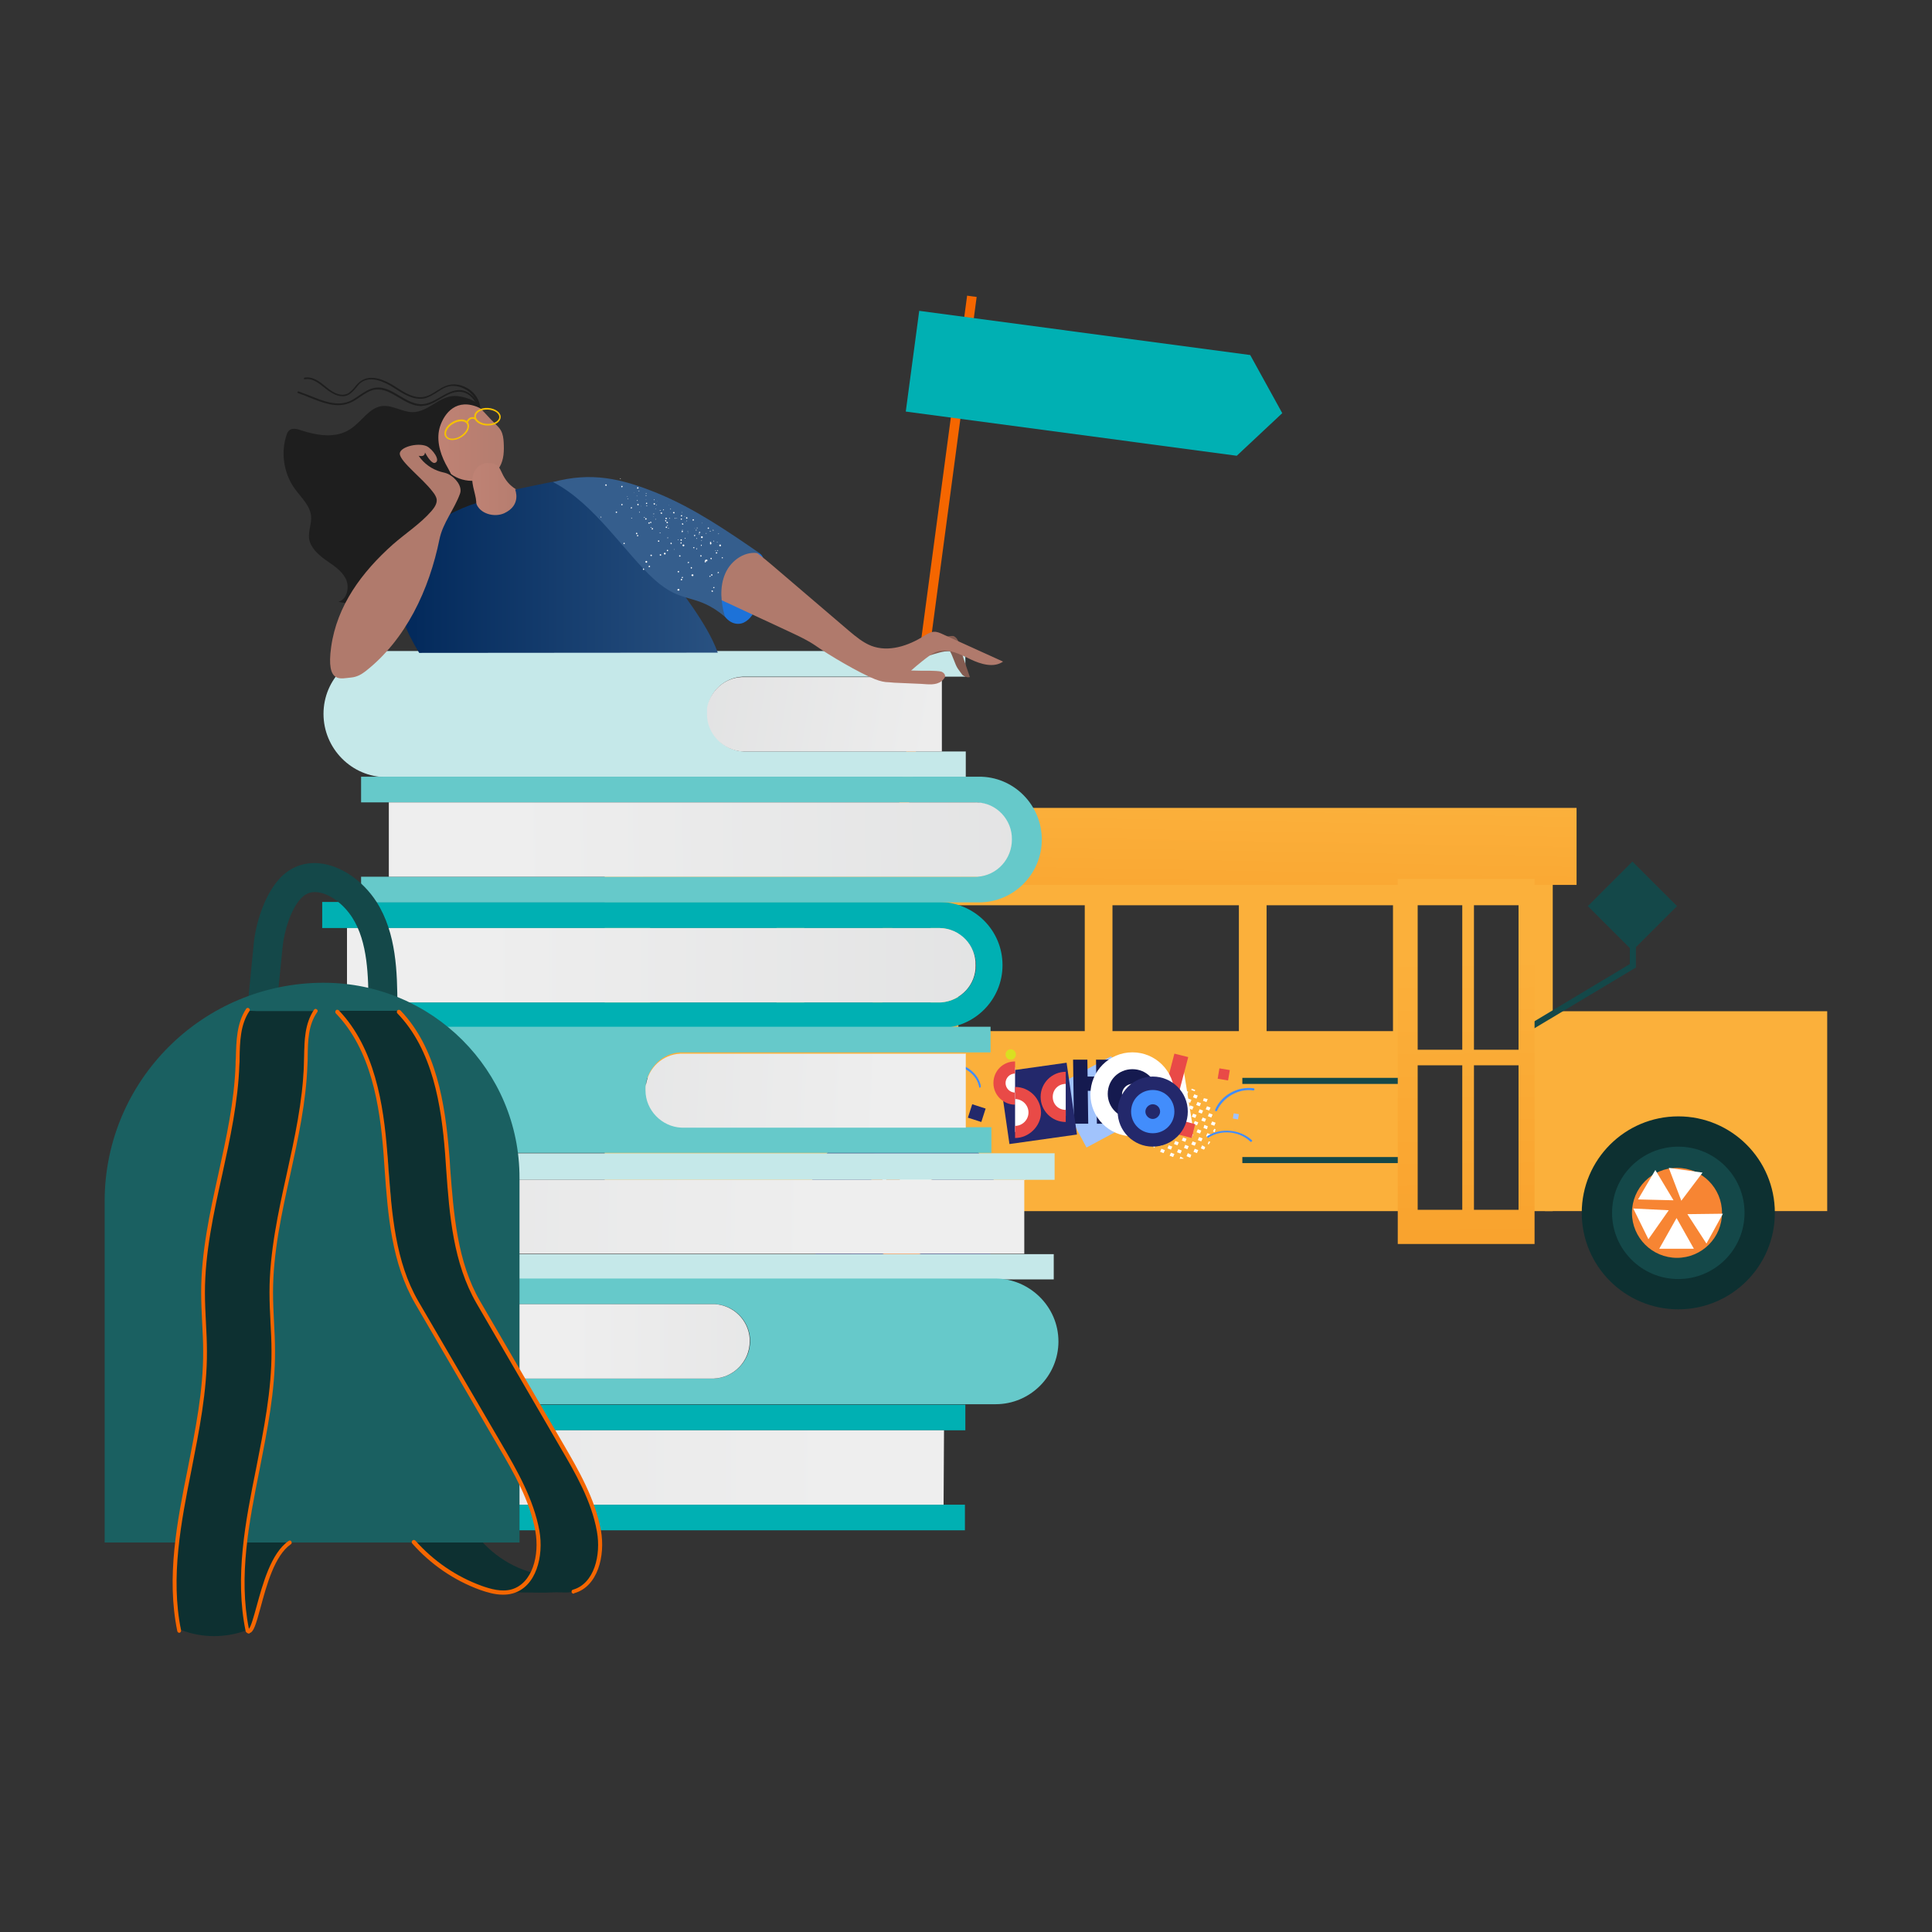 <svg xmlns="http://www.w3.org/2000/svg" xmlns:xlink="http://www.w3.org/1999/xlink" id="Layer_1" viewBox="0 0 1080 1080"><rect x="0" y="0" width="1080" height="1080" fill="#333333" stroke="none"/><defs><style>.cls-1{fill:none;}.cls-2{fill:url(#linear-gradient);}.cls-3{fill:#f56600;}.cls-4{fill:#00b0b3;}.cls-5{fill:#66c9ca;}.cls-6{fill:#f78533;}.cls-7{fill:#e94a47;}.cls-8{fill:#fff;}.cls-9{fill:#f5c002;}.cls-10{fill:#fbb03b;}.cls-11{fill:#d9e021;}.cls-12{fill:#b07a6c;}.cls-13{fill:#c5e8e9;}.cls-14{fill:#144849;}.cls-15{fill:#1e1e1e;}.cls-16{fill:#1d72d8;}.cls-17{fill:#23286b;}.cls-18{fill:#428dfc;}.cls-19{fill:#151a4f;}.cls-20{fill:#355e8d;}.cls-21{fill:#0d3031;}.cls-22{fill:#1a6061;}.cls-23{fill:#a1c3fc;}.cls-24{fill:#845c51;}.cls-25{fill:url(#linear-gradient-8);}.cls-26{fill:url(#linear-gradient-9);}.cls-27{fill:url(#linear-gradient-3);}.cls-28{fill:url(#linear-gradient-4);}.cls-29{fill:url(#linear-gradient-2);}.cls-30{fill:url(#linear-gradient-6);}.cls-31{fill:url(#linear-gradient-7);}.cls-32{fill:url(#linear-gradient-5);}.cls-33{fill:url(#linear-gradient-13);}.cls-34{fill:url(#linear-gradient-12);}.cls-35{fill:url(#linear-gradient-10);}.cls-36{fill:url(#linear-gradient-11);}</style><linearGradient id="linear-gradient" x1="-839.88" y1="775.11" x2="-840.38" y2="802.64" gradientTransform="translate(5539.68 -4092.88) scale(5.86)" gradientUnits="userSpaceOnUse"><stop offset="0" stop-color="#fbb03b"></stop><stop offset="1" stop-color="#f7931e"></stop></linearGradient><linearGradient id="linear-gradient-2" x1="-806.1" y1="789.56" x2="-805.44" y2="850.19" gradientTransform="translate(5539.68 -4092.88) scale(5.86)" gradientUnits="userSpaceOnUse"><stop offset="0" stop-color="#fbb03b"></stop><stop offset="1" stop-color="#f7931e"></stop></linearGradient><linearGradient id="linear-gradient-3" x1="-4452.46" y1="1662.72" x2="-4079.11" y2="1662.72" gradientTransform="translate(-2554.69 -483.35) rotate(-180) scale(.7 -.7)" gradientUnits="userSpaceOnUse"><stop offset="0" stop-color="#23286b"></stop><stop offset="1" stop-color="#151a4f"></stop></linearGradient><linearGradient id="linear-gradient-4" x1="-797.6" y1="817.18" x2="-716.19" y2="817.18" gradientTransform="translate(4824.26 -3916.05) scale(5.7 5.71)" gradientUnits="userSpaceOnUse"><stop offset=".09" stop-color="#eee"></stop><stop offset=".82" stop-color="#d6d7d8"></stop></linearGradient><linearGradient id="linear-gradient-5" x1="-810.12" y1="768.54" x2="-657.41" y2="766.1" gradientTransform="translate(4824.26 -3916.05) scale(5.7 5.71)" gradientUnits="userSpaceOnUse"><stop offset=".09" stop-color="#eee"></stop><stop offset=".82" stop-color="#d6d7d8"></stop></linearGradient><linearGradient id="linear-gradient-6" x1="-812.5" y1="780.35" x2="-665.09" y2="780.35" gradientTransform="translate(4824.26 -3916.05) scale(5.7 5.71)" gradientUnits="userSpaceOnUse"><stop offset=".09" stop-color="#eee"></stop><stop offset=".82" stop-color="#d6d7d8"></stop></linearGradient><linearGradient id="linear-gradient-7" x1="-749.72" y1="793.42" x2="-856.07" y2="788.06" gradientTransform="translate(4824.26 -3916.05) scale(5.7 5.71)" gradientUnits="userSpaceOnUse"><stop offset=".09" stop-color="#eee"></stop><stop offset=".82" stop-color="#d6d7d8"></stop></linearGradient><linearGradient id="linear-gradient-8" x1="-742.69" y1="829.61" x2="-974.93" y2="829.12" gradientTransform="translate(4824.26 -3916.05) scale(5.7 5.71)" gradientUnits="userSpaceOnUse"><stop offset=".09" stop-color="#eee"></stop><stop offset=".82" stop-color="#d6d7d8"></stop></linearGradient><linearGradient id="linear-gradient-9" x1="-746.47" y1="758.6" x2="-816.22" y2="747.38" gradientTransform="translate(4824.26 -3916.05) scale(5.7 5.71)" gradientUnits="userSpaceOnUse"><stop offset=".09" stop-color="#eee"></stop><stop offset=".82" stop-color="#d6d7d8"></stop></linearGradient><linearGradient id="linear-gradient-10" x1="-748.62" y1="805.36" x2="-937.93" y2="802.44" gradientTransform="translate(4824.26 -3916.05) scale(5.7 5.71)" gradientUnits="userSpaceOnUse"><stop offset=".09" stop-color="#eee"></stop><stop offset=".82" stop-color="#d6d7d8"></stop></linearGradient><linearGradient id="linear-gradient-11" x1="-125.02" y1="1033.26" x2="-84.98" y2="1033.26" gradientTransform="translate(404.79 1601.71) scale(1.3 -1.31)" gradientUnits="userSpaceOnUse"><stop offset="0" stop-color="#c08375"></stop><stop offset="1" stop-color="#b07a6c"></stop></linearGradient><linearGradient id="linear-gradient-12" x1="-642.49" y1="372.92" x2="-617.01" y2="372.92" gradientTransform="translate(1353.83 -360.7) scale(1.7 1.72)" gradientUnits="userSpaceOnUse"><stop offset="0" stop-color="#c08375"></stop><stop offset="1" stop-color="#b07a6c"></stop></linearGradient><linearGradient id="linear-gradient-13" x1="-663.23" y1="393.86" x2="-527.78" y2="393.86" gradientTransform="translate(1353.83 -360.7) scale(1.7 1.72)" gradientUnits="userSpaceOnUse"><stop offset="0" stop-color="#02295b"></stop><stop offset="1" stop-color="#355e8d"></stop></linearGradient></defs><path class="cls-3" d="m540.62,165.28l5.34.71-64.42,482.44-5.34-.71,64.42-482.44Z"></path><path class="cls-4" d="m691.36,254.77l-185.03-24.71,7.52-56.3,185.03,24.71,17.91,32.49-25.43,23.81Z"></path><path class="cls-1" d="m660.75,213.11l1.69-2.49"></path><path class="cls-10" d="m338.02,465.4v211.62h452.06v-211.62h-452.06Zm96.07,111.01h-70.66v-70.38h70.66s0,70.38,0,70.38Zm86.15,0h-70.66v-70.38h70.66v70.38Zm86.15,0h-70.66v-70.38h70.66v70.38Zm86.15,0h-70.66v-70.38h70.66v70.38Zm86.15,0h-70.66v-70.38h70.66v70.38Zm72.6-111.01h16.7v211.62h-16.7v-211.62Z"></path><path class="cls-14" d="m335.6,602.53h450.12v3.39h-450.12v-3.39h0Zm0,44.26h450.12v3.39h-450.12v-3.39h0Z"></path><path class="cls-10" d="m531.86,593.58h162.62v62.64h-162.62v-62.64Z"></path><path class="cls-8" d="m674.88,614.62h0Zm-15,31.92l-.48,1.21h2.18v-.24l-1.69-.97Zm-4.11.24l-1.94-.73.73-1.69,1.94.73-.73,1.69Zm-5.32-2.18l-1.94-.73.73-1.69,1.94.73-.73,1.69Zm-6.53-4.35l.73.73.73.73.24-.97-1.69-.48Zm20.09,4.35l-.73,1.69,1.69.73h.48l.48-1.45-1.94-.97Zm-4.11.24l-1.94-.73.73-1.69,1.94.73-.73,1.69Zm-6.53-4.6l1.94.73-.73,1.69-1.94-.73.73-1.69Zm-5.32-2.18l1.94.73-.73,1.69-1.94-.73.73-1.69Zm-3.63-1.21l-1.94-.73-.48,1.45.24.24,1.69.73.48-1.69Zm24.68,7.74l-1.94-.73.73-1.69,1.94.73-.73,1.69Zm-5.32-2.18l-1.94-.73.73-1.69,1.94.73-.73,1.69Zm-6.78-4.6l1.94.73-.73,1.69-1.94-.73.73-1.69Zm-5.32-1.93l1.94.73-.73,1.45-1.94-.73.73-1.45Zm-5.32-2.18l1.94.73-.73,1.69-1.94-.97.73-1.45Zm25.65,6.53l-.73,1.69,1.69.73h0l.48-.48.24-.97-1.69-.97Zm-5.32-2.18l1.94.73-.73,1.69-1.94-.73.73-1.69Zm-5.32-2.18l1.94.73-.73,1.69-1.94-.73.73-1.69Zm-4.11.24l-1.94-.73.73-1.69,1.94.73-.73,1.69Zm-5.32-1.93l-1.94-.97.73-1.69,1.94.73-.73,1.93Zm-6.78-4.6l1.94.73-.73,1.69-1.94-.73.73-1.69Zm30.01,9.92l.48.24c.24-.48.73-.97.97-1.45l-.97-.24-.48,1.45Zm-3.63-1.45l-1.94-.73.73-1.69,1.94.73-.73,1.69Zm-6.53-4.6l1.94.73-.73,1.69-1.94-.73.73-1.69Zm-4.11.48l-1.94-.73.73-1.69,1.94.73-.73,1.69Zm-5.32-2.18l-1.94-.97.73-1.69,1.94.73-.73,1.93Zm-5.32-2.18l-1.94-.73.73-1.69,1.94.73-.73,1.69Zm25.89,6.29l-1.94-.73.73-1.69,1.94.73-.73,1.69Zm-4.6-3.87l-.73,1.69-1.94-.73.73-1.69,1.94.73Zm-5.32-2.18l-.73,1.69-1.94-.73.73-1.69,1.94.73Zm-6.05-.48l-1.94-.73.73-1.69,1.94.73-.73,1.69Zm-5.32-2.18l-1.94-.73.73-1.69,1.94.73-.73,1.69Zm-6.78-4.6l1.94.73-.73,1.69-1.94-.73.73-1.69Zm30.01,9.92l.97.48c.24-.48.24-1.21.48-1.69l-.73-.24-.73,1.45Zm-4.84-3.63l1.94.73-.48,1.69-1.94-.73.48-1.69Zm-4.11.24l-1.94-.73.73-1.69,1.94.73-.73,1.69Zm-5.32-2.18l-1.94-.73.73-1.69,1.94.73-.73,1.69Zm-5.32-2.18l-1.94-.73.73-1.69,1.94.73-.73,1.69Zm-5.32-2.18l-1.94-.73.73-1.69,1.94.73-.73,1.69Zm25.65,6.77l-1.94-.73.73-1.69,1.94.73-.73,1.69Zm-5.32-2.18l-1.94-.73.73-1.69,1.94.73-.73,1.69Zm-5.32-2.18l-1.94-.73.73-1.69,1.94.73-.73,1.69Zm-5.32-2.18l-1.94-.73.73-1.69,1.94.73-.73,1.69Zm-5.57-1.93l-1.94-.97.73-1.69,1.94.73-.73,1.93Zm-6.53-4.6l1.94.73-.73,1.69-1.94-.73.73-1.69Zm26.38,8.46l-1.94-.73.73-1.69,1.94.73-.73,1.69Zm-5.32-2.18l-1.94-.73.73-1.69,1.94.73-.73,1.69Zm-5.32-2.18l-1.94-.73.73-1.69,1.94.73-.73,1.69Zm-5.32-2.18l-1.94-.73.73-1.69,1.94.73-.73,1.69Zm-5.32-1.93l-1.94-.73.73-1.69,1.94.73-.73,1.69Zm18.88,2.18l1.94.73-.73,1.69-1.94-.73.73-1.69Zm-4.11,0l-1.94-.73.73-1.69,1.94.73-.73,1.69Zm-5.32-1.93l-1.94-.73.73-1.69,1.94.73-.73,1.69Zm-6.53-4.6l1.94.73-.73,1.69-1.94-.73.73-1.69Zm-5.57-2.18l1.94.73-.73,1.69-1.69-.73.48-1.69Z"></path><path class="cls-8" d="m672.46,615.35l1.94.73.73-1.69h0l-2.18-.48-.48,1.45Zm-4.84-3.63l1.94.73-.73,1.69-1.94-.73.73-1.69Zm-5.32-2.18l1.94.73-.73,1.69-1.94-.73.73-1.69Zm-4.11.24l.73-1.69-1.69-.73h-.24l-.73,1.69,1.94.73Zm13.79,1.93c-.24-.24-.48-.24-.48-.48v.24l.48.24Zm-4.11-1.69l.24-.73c-.73-.24-1.21-.48-1.94-.73l-.24.73,1.94.73Zm-5.32-2.42c-.48,0-.73,0-1.21-.24l.97.48.24-.24Z"></path><path class="cls-10" d="m444.5,636.63h120.52v23.46h-120.52v-23.46Zm419.14-71.35h157.78v111.73h-157.78v-111.73Z"></path><ellipse class="cls-21" cx="938.18" cy="677.99" rx="53.97" ry="53.93"></ellipse><ellipse class="cls-14" cx="938.18" cy="677.99" rx="37.03" ry="37"></ellipse><ellipse class="cls-6" cx="937.45" cy="677.99" rx="25.17" ry="25.15"></ellipse><path class="cls-8" d="m946.89,698.06l-9.68-17.17-9.68,17.17h19.36Zm-25.41-5.32l11.37-16.2-19.84-.97,8.47,17.17Zm-5.81-22.25l19.84.48-10.16-16.93-9.68,16.45Zm17.18-17.65l7.02,18.38,11.86-15.72-18.88-2.66Zm30.25,25.64l-19.84.24,10.65,16.45,9.2-16.69Z"></path><path class="cls-14" d="m912.53,531.43l-24.93-24.91,24.93-24.91,24.93,24.91-24.93,24.91Z"></path><path class="cls-14" d="m854.69,576.65l-1.69-2.9,58.08-34.83v-32.41h3.39v34.34l-59.77,35.79Z"></path><path class="cls-2" d="m359.56,451.62h521.75v43.05H359.56v-43.05Z"></path><path class="cls-29" d="m781.36,491.28v204.12h76.47v-204.12h-76.47Zm36.06,185.01h-24.93v-80.78h24.93v80.78Zm0-89.48h-24.93v-80.78h24.93v80.78Zm31.46,89.48h-24.93v-80.78h24.93v80.78Zm0-89.48h-24.93v-80.78h24.93v80.78Z"></path><ellipse class="cls-27" cx="504.76" cy="677.99" rx="53.97" ry="53.93"></ellipse><ellipse class="cls-17" cx="504.76" cy="677.99" rx="37.03" ry="37"></ellipse><ellipse class="cls-6" cx="504.03" cy="677.99" rx="25.17" ry="25.15"></ellipse><path class="cls-8" d="m490.72,696.37l11.37-16.2-19.84-.97,8.47,17.17Zm-6.05-22.25l19.84.48-10.16-16.93-9.68,16.45Zm17.18-17.65l7.02,18.38,11.86-15.72-18.88-2.66Zm30.25,25.88l-19.84.24,10.65,16.45,9.2-16.69Z"></path><path class="cls-17" d="m541.06,624.78l2.42-7.5,7.5,2.42-2.42,7.5-7.5-2.42Z"></path><path class="cls-23" d="m689.64,622.36l2.9.48-.48,2.9-2.9-.48.48-2.9Z"></path><path class="cls-18" d="m699.32,638.32q-.24,0-.48-.24c-6.05-5.8-16.21-6.77-23.23-2.18-.24.24-.73,0-.73-.24-.24-.24,0-.48.24-.73,7.5-4.6,18.15-3.63,24.68,2.42.24.24.24.48,0,.73-.24.24-.48.24-.48.24Zm-19.6-17.17c-.24,0-.48-.24-.48-.48v-.24c3.39-8.22,12.58-13.3,21.54-12.09.24,0,.48.24.48.73h0c0,.24-.24.48-.73.48-8.23-1.21-16.94,3.87-20.33,11.61,0-.24-.24,0-.48,0h0Z"></path><path class="cls-8" d="m667.14,632.28l-16.7-4.35,9.92-37.97"></path><path class="cls-7" d="m666.17,636.15l-20.57-5.32,10.89-41.84,7.74,1.93-8.95,34.1,12.83,3.39-1.94,7.74Z"></path><path class="cls-23" d="m639.31,624.3l-31.94,17.17-18.15-33.86,31.94-17.17,18.15,33.86Z"></path><path class="cls-7" d="m687.47,598.18l-.97,5.8-5.81-.97.97-5.8,5.81.97Z"></path><path class="cls-19" d="m607.85,592.37l.48,35.79h-7.99l-.48-35.79h7.99Zm12.83,0l.48,35.79h-7.99l-.48-35.79h7.99Z"></path><path class="cls-19" d="m603.73,601.8h12.83v7.98h-12.83v-7.98Z"></path><path class="cls-17" d="m602.04,634.21l-37.75,5.32-5.81-40.15,37.75-5.32,5.81,40.15Z"></path><path class="cls-8" d="m567.43,614.14c-4.84,0-8.71-3.87-8.71-8.71s3.87-8.71,8.71-8.71"></path><path class="cls-7" d="m567.43,617.52c-6.53,0-12.1-5.32-12.1-12.09s5.32-12.09,12.1-12.09v6.77c-2.9,0-5.32,2.42-5.32,5.32s2.42,5.32,5.32,5.32v6.77Z"></path><path class="cls-8" d="m567.43,632.76c6.05,0,11.13-4.84,11.13-11.12s-4.84-11.12-11.13-11.12"></path><path class="cls-7" d="m567.43,636.15v-6.77c4.11,0,7.5-3.39,7.5-7.5s-3.39-7.5-7.5-7.5v-6.77c7.99,0,14.52,6.53,14.52,14.51-.24,7.5-6.78,14.03-14.52,14.03Z"></path><path class="cls-8" d="m595.75,623.81c-5.81,0-10.65-4.84-10.65-10.64s4.84-10.64,10.65-10.64"></path><path class="cls-7" d="m595.75,627.2c-7.74,0-14.04-6.29-14.04-14.03s6.29-14.03,14.04-14.03v6.77c-4.11,0-7.26,3.14-7.26,7.26s3.15,7.26,7.26,7.26v6.77Z"></path><ellipse class="cls-8" cx="633.02" cy="611.72" rx="23.47" ry="23.46"></ellipse><path class="cls-19" d="m633.02,625.26c-7.5,0-13.79-6.05-13.79-13.79s6.05-13.79,13.79-13.79,13.79,6.05,13.79,13.79-6.29,13.79-13.79,13.79Zm0-19.35c-3.15,0-5.81,2.66-5.81,5.8s2.66,5.8,5.81,5.8,5.81-2.66,5.81-5.8-2.66-5.8-5.81-5.8Z"></path><ellipse class="cls-17" cx="644.39" cy="621.39" rx="19.6" ry="19.59"></ellipse><path class="cls-18" d="m644.39,633.49c-6.78,0-12.1-5.32-12.1-12.09s5.32-12.09,12.1-12.09,12.1,5.32,12.1,12.09-5.32,12.09-12.1,12.09Zm0-16.2c-2.18,0-4.11,1.93-4.11,4.11s1.94,4.11,4.11,4.11,4.11-1.93,4.11-4.11c0-2.42-1.94-4.11-4.11-4.11Z"></path><circle class="cls-11" cx="565.01" cy="589.47" r="2.9"></circle><path class="cls-18" d="m547.83,608.09c-.24,0-.48-.24-.48-.48-.97-5.08-5.08-9.43-10.89-11.37-5.81-1.93-11.86-1.21-16.7-.24-.24,0-.73,0-.73-.48,0-.24,0-.73.48-.73h0c4.84-.97,11.13-1.69,17.18.24,6.05,1.93,10.65,6.77,11.62,12.09,0,.48-.24.73-.48.97h0Z"></path><path class="cls-4" d="m560.41,539.56c0,19.36-15.76,35.13-35.09,35.13H180.12v-14.34h345.43c11.7-.48,20.53-10.27,20.05-21.51-.48-10.99-9.79-20.07-20.77-20.07H180.12v-14.58h344.96c19.58.24,35.33,15.77,35.33,35.36Z"></path><path class="cls-4" d="m173.92,820.33c0,10.99,8.83,20.31,20.05,20.79h345.43v14.34H194.45c-19.34,0-35.09-15.53-35.09-35.13s15.76-35.13,35.09-35.13h345.19v14.34H195.16c-11.7-.24-21.25,9.08-21.25,20.79Z"></path><path class="cls-13" d="m225.48,680.3c0,10.99,8.83,20.31,20.05,20.79h343.52v14.1H244.58c-19.34-.24-35.09-16.25-34.85-35.6.24-19.12,15.76-34.41,34.85-34.89h344.96v14.81H246.73c-11.7,0-21.25,9.08-21.25,20.79h0Z"></path><path class="cls-5" d="m361.08,607.9v1.43c0,10.99,8.83,20.31,20.05,20.79h173.07v14.34H209.01c-19.34,0-35.09-16.01-35.09-35.36s15.76-35.13,35.09-35.13h344.72v14.34h-173.55c-9.79.48-17.43,8.12-19.1,17.44v2.15Z"></path><path class="cls-13" d="m395.69,397.14v2.15c0,10.99,8.83,20.31,20.05,20.79h124.14v14.34H215.93c-19.34,0-35.09-16.01-35.09-35.36s15.52-34.89,35.09-35.13h323.71v14.34h-124.61c-9.79.48-18.14,7.89-19.34,17.44v1.43Z"></path><path class="cls-5" d="m591.68,749.83c0,19.36-15.76,35.13-35.09,35.13H211.16v-14.34h188.11c10.98-.48,20.05-9.8,20.05-20.79v-1.43c-.72-10.27-8.83-18.64-19.34-19.36h-188.35v-14.34h345.19c18.86.24,34.85,15.77,34.85,35.13h0Z"></path><path class="cls-5" d="m582.37,469.31c0,19.36-15.76,35.13-35.09,35.13H201.85v-14.34h343.52c11.7-.48,20.53-10.27,20.05-21.51-.48-10.99-9.79-20.07-20.77-20.07H201.85v-14.34h345.19c19.58-.24,35.33,15.77,35.33,35.13h0Z"></path><path class="cls-28" d="m419.09,749.83c0,10.99-8.83,20.31-20.05,20.79h-174.03v-41.58h174.75c10.27.72,18.62,8.84,19.34,19.36v1.43Z"></path><path class="cls-32" d="m565.66,469.31c.24-10.99-8.59-20.55-19.81-20.79H217.36v41.58h328.96c11.22-.72,19.34-10.04,19.34-20.79Z"></path><path class="cls-30" d="m545.37,539.56c.24-11.23-8.59-20.55-20.05-20.79H193.97v41.58h332.3c10.98-.96,19.34-10.04,19.1-20.79h0Z"></path><path class="cls-31" d="m539.88,588.78v41.58h-158.99c-10.98-.48-20.05-9.8-20.05-20.79v-1.43c0-.48,0-1.19.24-1.67,1.43-9.8,9.55-16.97,19.1-17.44h159.47l.24-.24h0Z"></path><path class="cls-25" d="m527.7,799.54H194.21c-11.7.48-20.53,10.04-20.05,21.51.24,10.51,8.59,19.12,19.1,20.07h334.21l.24-41.58Z"></path><path class="cls-26" d="m526.51,378.5v41.58h-111.25c-10.98-.48-20.05-9.8-20.05-20.79v-3.35c1.67-9.8,9.79-16.97,19.34-17.44,0,0,111.96,0,111.96,0Z"></path><path class="cls-35" d="m573.06,659.51H245.29c-11.7.48-20.29,10.51-19.81,21.74.48,10.27,8.59,18.64,18.86,19.59h328.24v-41.58h.48v.24Z"></path><path class="cls-14" d="m152.34,585.4l-16.01-1.54,5.48-56.1c1.12-11.64,6.04-27.49,14.47-36.61,5.76-6.31,13.63-9.4,22.19-8.56,11.8,1.12,24.16,9.4,32.03,21.6,11.24,17.67,11.52,39.69,11.66,57.5l.14,22.44-16.15.14-.14-22.44c-.14-15.71-.28-35.2-9.13-48.95-5.06-7.85-13.06-13.6-19.81-14.17-3.51-.28-6.32.84-8.85,3.51-5.62,6.03-9.41,18.23-10.25,27.21l-5.62,55.96Z"></path><path class="cls-21" d="m229.45,859.17c11.52,1.54,26.55,2.81,37.79,0,9.55,11.92,23.74,19.92,38.91,21.6,6.6.84,13.34.42,19.81,1.68-.56,3.51-4.92,4.91-8.57,5.19-9.13.56-18.12-.28-27.11.84-4.35.56-5.06,2.1-9.27,1.82-2.11-.14-7.87-2.1-9.97-2.66-15.17-4.35-32.17-15.85-41.58-28.47h0Zm-107.6,4.63c.28-1.68.7-3.51,1.83-4.63,1.69-1.82,4.49-1.68,6.88-1.54l34.7,2.1c-8.43,3.51-13.48,14.03-15.45,23-1.97,8.98-5.06,13.46-8.01,25.25-.14.7-1.69,3.65-2.39,3.93-.98.42-1.69-3.09-2.81-3.23-10.54-1.68-21.49,2.52-31.89.14,8.43-14.03,14.19-29.17,17.14-45.02h0Z"></path><path class="cls-22" d="m180.99,549.36c-67.71,0-122.49,54.7-122.49,122.16v190.74h231.91v-203.64c.14-60.31-48.88-109.25-109.42-109.25Z"></path><path class="cls-21" d="m236.34,584.98c18.26,40.25,8.29,87.52,24.86,128.47,6.88,17.25,18.12,34.08,26.83,48.81,8.43,14.03,22.76,41.37,31.18,55.54,9.83,16.55,10.96,19.78,15.73,38.29,2.67,10.52-1.26,24.96-9.83,31.56-5.06,3.79-10.39,2.1-16.72,2.52-7.3.42-15.87-.28-23.04.14,9.13-3.37,14.75-12.9,15.31-22.58.98-20.06-9.13-38.71-19.1-56.1-6.88-12.06-13.77-24.12-20.51-36.18-4.92-8.7-9.97-17.53-15.87-25.67-5.2-7.29-8.85-17.11-13.06-24.96-6.88-12.9-11.8-24.68-12.64-39.13-2.81-46.7-5.48-93.27-31.46-120.62h35.4c-.28.14,10.25,14.31,12.92,19.92h0Z"></path><path class="cls-3" d="m281.01,891.43c-4.49,0-8.99-1.4-12.64-2.66-14.61-5.33-27.67-14.31-37.93-25.95-.42-.42-.42-1.26.14-1.68.42-.42,1.26-.42,1.69.14h0c10.11,11.36,22.76,20.06,37.08,25.25,4.78,1.68,10.96,3.51,16.58,1.96,11.8-3.37,15.73-19.21,13.34-32.54-3.09-17.25-12.08-32.68-20.79-47.54l-46.49-79.8c-13.06-22.58-15.17-49.37-17-75.31-.14-2.66-.42-5.47-.56-8.13-2.11-27.49-7.02-58.34-26.69-78.68-.42-.42-.42-1.12,0-1.68s1.12-.42,1.69,0c19.95,20.9,25,52.17,27.11,80.08.28,2.66.42,5.47.56,8.13,1.97,25.67,3.93,52.31,16.72,74.33l46.64,79.94c8.43,14.45,17.84,30.71,21.07,48.39,2.53,14.31-1.83,31.42-14.89,35.06-1.97.56-3.79.7-5.62.7h0Zm39.61-.56c-.7,0-1.12-.56-1.12-1.12s.28-.98.84-1.12c11.8-3.37,15.73-19.21,13.34-32.54-3.09-17.25-12.08-32.68-20.79-47.54l-46.49-79.94c-13.06-22.58-15.17-49.37-17-75.31-.14-2.66-.42-5.47-.56-8.13-2.11-27.49-7.02-58.34-26.69-78.68-.42-.42-.42-1.12,0-1.68.42-.42,1.12-.42,1.69,0h0c20.09,20.9,25,52.17,27.25,80.08.28,2.66.42,5.47.56,8.13,1.97,25.67,3.93,52.31,16.72,74.33l46.49,79.8c8.43,14.45,17.84,30.71,21.07,48.39,2.53,14.31-1.83,31.42-14.89,35.06-.14.14-.28.28-.42.28h0Z"></path><path class="cls-21" d="m143.49,565.21h33.01c-6.46,7.85-6.32,19.07-6.6,29.17-.42,17.53-2.53,35.06-6.32,52.17-2.81,12.76-6.6,25.39-8.71,38.29-4.64,28.05-1.12,56.94-2.95,85.27-3.09,47.4-20.93,94.25-14.47,141.37-11.52,4.21-24.58,4.21-36.1-.28-7.44-21.04-3.93-44.32.14-66.2s8.85-42.5,11.52-64.52c2.95-23.84-1.4-52.59,1.26-78.54,3.51-34.78,17.56-68.02,18.54-102.94.28-8.98-.28-18.09,1.97-26.65.7-2.66.56-5.89,3.09-7.01,1.26-.56,4.21-.14,5.62-.14h0Z"></path><path class="cls-3" d="m139.27,913.17c-.42,0-1.12-.14-1.69-.84-.14-.14-.28-.42-.28-.56-6.18-30.15-.14-61.15,5.9-91.02,4.21-21.46,8.71-43.62,8.57-65.5,0-5.33-.28-10.8-.56-15.99-.28-5.47-.56-11.22-.56-16.83,0-22.44,4.92-44.88,9.69-66.48,4.35-19.78,8.85-40.25,9.55-60.73,0-1.54.14-3.09.14-4.63.14-8.98.28-18.23,5.48-26.09.28-.56,1.12-.7,1.55-.28.56.28.7,1.12.28,1.54-5.06,7.29-5.2,15.85-5.34,24.82,0,1.54,0,3.09-.14,4.63-.7,20.62-5.2,41.23-9.55,61.15-4.78,21.6-9.69,43.9-9.69,66.06,0,5.61.28,11.22.56,16.69.28,5.33.56,10.66.56,16.13.14,22.16-4.35,44.32-8.57,65.92-5.9,29.45-11.94,59.89-6.04,89.34,1.12-.98,2.81-7.15,4.21-12.2,3.51-12.76,8.15-30.15,17.98-36.89.56-.42,1.26-.28,1.55.28.28.56.28,1.26-.28,1.54-9.13,6.31-13.63,23.14-17,35.62-2.53,9.26-3.79,13.46-6.04,14.03,0,.28-.14.28-.28.28h0Zm-39.05-.42c-.56,0-.98-.42-1.12-.98-6.18-30.15-.14-61.15,5.9-91.02,4.21-21.46,8.71-43.62,8.57-65.5,0-5.33-.28-10.8-.56-15.99-.28-5.47-.56-11.22-.56-16.83,0-22.44,4.92-44.88,9.69-66.48,4.35-19.78,8.85-40.25,9.55-60.73,0-1.26,0-2.38.14-3.65.28-9.68.42-19.49,5.76-27.63.28-.56,1.12-.7,1.55-.28.56.28.7,1.12.28,1.54-5.06,7.57-5.34,17.11-5.48,26.51,0,1.26,0,2.38-.14,3.65-.7,20.62-5.2,41.23-9.55,61.15-4.78,21.46-9.69,43.76-9.69,66.06,0,5.61.28,11.22.56,16.69.28,5.33.56,10.8.56,16.13.14,22.16-4.35,44.32-8.57,65.92-5.9,29.59-11.94,60.31-5.9,90.04.14.56-.28,1.26-.84,1.4,0-.14,0,0-.14,0Z"></path><path class="cls-24" d="m535.26,373.5c-1.44-2.23-2.87-7.48-4.31-9.58-7.31,0-16.7,5.64-23.88,4.72,2.35-3.54,5.22-5.25,8.48-8.13,3.78-3.54,9-2.49,13.7-4.59.65-.26,3.52-.66,4.05-.26,1.57.79,2.35,2.62,2.48,3.02,1.83,5.12,1.83,6.69,3.65,11.81.91,2.62,1.83,5.25,2.74,8-1.44.39-3-.26-4.18-1.18-1.04-1.31-1.83-2.62-2.74-3.8h0Z"></path><path class="cls-15" d="m219.06,316.57c-5.61-4.07-7.18-11.67-6.79-18.63.39-6.56,2.22-12.99,5.35-18.89,3.39-6.17,8.09-11.41,12.92-16.4,9-9.05,18.92-17.58,30.8-22.17,3.78-1.44,8.87-2.23,11.48.92,1.04,1.31,1.44,3.02,1.83,4.72,2.48,13.51.78,27.55-5.09,39.88-5.74,12.2-15.53,22.56-27.27,29.12-7.18,3.8-16.57,6.17-23.23,1.44Z"></path><path class="cls-16" d="m404.11,317.62c-2.61,6.43-3.39,14.43-1.7,21.12,1.3,5.25,5.22,10.23,10.57,9.97,4.05-.13,7.18-3.8,9.13-7.48,4.31-8.26,5.22-13.51,5.48-22.82,0-2.1-.13-6.95-2.61-8.79-3.13-2.23-9.79-3.28-13.31-1.31-3.65,1.97-6,5.64-7.57,9.31h0Z"></path><path class="cls-15" d="m267.73,228.55c-.26,0-.39-.26-.52-.39-.26-3.8-2.48-7.61-6.13-9.97-3.65-2.36-7.96-3.15-11.48-1.84-1.83.66-3.65,1.84-5.22,2.89-2.09,1.31-4.31,2.75-6.92,3.41-6.13,1.31-11.88-2.36-16.96-5.64l-1.04-.66c-4.18-2.62-12.01-6.56-17.49-2.62-1.17.79-2.09,1.97-3,3.15-1.3,1.57-2.74,3.15-4.7,4.07-3.39,1.44-7.57.13-12.53-3.94-3.26-2.62-7.18-5.9-11.35-4.98-.26,0-.52-.13-.52-.39h0c0-.26.13-.52.39-.52h0c4.7-.92,9,2.62,12.14,5.25,4.7,3.94,8.48,5.12,11.61,3.8,1.7-.79,3-2.23,4.31-3.8.91-1.18,1.96-2.36,3.26-3.28,6-4.33,14.09-.26,18.53,2.49l1.04.66c5.22,3.41,10.57,6.82,16.31,5.51,2.35-.52,4.44-1.84,6.66-3.28,1.7-1.05,3.52-2.23,5.48-2.89,3.91-1.44,8.48-.66,12.4,1.84,3.91,2.62,6.26,6.56,6.52,10.76-.26.13-.39.39-.78.39q.13,0,0,0c.13,0,0,0,0,0Z"></path><path class="cls-15" d="m235.37,226.98c-4.44,0-8.48-2.36-12.4-4.72-4.44-2.62-8.61-5.12-13.31-4.46-3,.39-5.61,2.23-8.35,4.07-1.96,1.31-3.91,2.75-6.26,3.54-7.18,2.75-14.62-.26-21.92-3.15-2.22-.92-4.44-1.84-6.52-2.49-.26-.13-.39-.39-.26-.66.13-.26.39-.39.65-.26h0c2.22.79,4.44,1.71,6.66,2.49,7.05,2.89,14.35,5.77,21.27,3.15,2.09-.79,4.05-2.23,6-3.54,2.74-1.84,5.48-3.67,8.74-4.2,4.96-.79,9.53,1.97,13.83,4.59,4.05,2.36,8.22,4.85,12.66,4.59,3.52-.26,6.79-2.1,9.92-3.94l.26-.13c3.39-1.97,6.92-3.94,10.83-3.8,4.18.13,8.22,3.28,10.05,7.61.13.26,0,.52-.26.66s-.52,0-.65-.26h0c-1.7-4.07-5.35-6.95-9.27-7.08-3.65-.13-7.05,1.71-10.31,3.67l-.26.13c-3.26,1.97-6.52,3.94-10.31,4.07-.26.13-.52.13-.78.13Z"></path><path class="cls-36" d="m241.63,245.21c-.39-6.03,1.04-12.33,5.35-16.79,4.31-4.33,11.74-6.17,17.1-3.02,1.44.92,3.39,2.1,4.7,3.15,2.74,2.62,4.83,5.25,7.57,7.87,1.3,1.31,2.74,2.62,3.65,4.2,1.17,2.1,1.44,4.46,1.57,6.69.26,4.72.13,9.58-2.22,13.64-4.44,7.74-16.05,9.84-24.14,5.9-8.22-3.94-12.92-12.86-13.57-21.64Z"></path><path class="cls-34" d="m259.64,288.5c5.61-3.28,5.48-.66,6.52-6.3.65-4.2-3-11.54-1.96-15.61s2.61-6.3,6.66-7.61c1.7-.52,5.48,0,6.92,1.05,1.44,1.05,2.09,2.89,2.87,4.46,1.83,3.94,4.18,6.82,7.83,9.05,1.17.79,3.26,1.97,4.05,3.28.78,1.31.52,3.02.39,4.46-.26,2.62-.65,5.12-1.44,7.61-2.22,6.95-8.09,12.46-15.14,14.17-7.18,1.84-11.74-9.31-16.7-14.56Z"></path><path class="cls-15" d="m213.58,226.98c5.87-.66,11.22,3.41,17.1,3.41,4.18,0,8.09-2.23,11.61-4.46,3.65-2.23,7.44-4.46,11.61-4.59,4.18-.13,13.96,2.49,14.22,6.69-13.05-6.03-19.71,3.15-22.05,10.1s-.39,14.56,3,21.12c2.22,4.2,5.09,8.4,4.83,13.25-.39,6.56-7.05,11.15-9.53,17.45-1.17,3.02-1.3,6.43-1.7,9.71-1.57,12.2-8.61,23.48-18.66,30.3-10.05,6.95-23.1,9.31-34.84,6.43,4.96-1.31,6.39-8.4,4.05-12.99s-7.05-7.48-11.35-10.49c-4.18-3.02-8.48-6.95-9.13-12.07-.39-4.07,1.44-8,1.17-12.07-.39-6.17-5.74-10.76-9.27-15.74-6.13-8.66-7.83-20.33-4.31-30.3.26-.66.52-1.31,1.04-1.84,1.57-1.84,4.57-1.18,6.79-.39,9.13,3.02,19.71,4.72,27.67-.66,6.39-4.07,10.44-11.94,17.75-12.86Z"></path><path class="cls-9" d="m272.82,228.03c-4.18-.26-7.57,1.84-7.7,4.46v.79c-.65-.13-1.3-.13-1.96,0-.91.26-1.83,1.18-2.22,2.1-.78-.66-1.83-.92-3.13-.92-1.57,0-3.39.52-5.09,1.57-3.52,2.1-5.22,5.77-3.78,8.13.78,1.18,2.09,1.84,3.91,1.84,1.57,0,3.39-.52,5.09-1.57,3.52-2.1,5.22-5.77,3.78-8.13,0,0,0-.13-.13-.13.26-.79,1.04-1.71,1.83-1.97.78-.26,1.44-.13,2.09.39,1.04,1.84,3.65,3.15,6.66,3.28h.65c3.91,0,6.92-1.97,7.05-4.59.26-2.62-3-4.98-7.05-5.25Zm-15.4,15.74c-1.44.92-3.13,1.44-4.57,1.44s-2.61-.52-3.13-1.44c-1.17-1.84.39-4.98,3.52-6.82,1.44-.92,3.13-1.44,4.57-1.44s2.61.52,3.13,1.44c1.17,1.84-.52,4.85-3.52,6.82Zm14.88-6.82c-2.87-.13-5.22-1.44-6-3.02h0c-.26-.39-.26-.92-.26-1.31.13-2.1,2.87-3.67,6.13-3.67h.65c3.65.26,6.39,2.1,6.26,4.33-.13,2.23-3.26,3.8-6.79,3.67Z"></path><path class="cls-12" d="m527.17,354.61c-1.7-.79-3.39-1.57-5.22-1.44-1.96.13-3.78,1.31-5.48,2.36-8.74,5.51-19.71,9.18-29.36,5.51-4.7-1.84-8.61-5.12-12.53-8.4l-39.15-33.45c-10.05-8.66-20.36-17.32-32.62-22.04s-27.27-4.85-37.71,3.28c-4.44,3.41-7.96,10.1-4.31,14.43,1.17,1.31,2.87,2.23,4.44,2.89,25.84,12.07,51.68,24.01,77.52,36.07,4.44,2.1,8.87,4.2,12.92,6.95,7.83,5.51,24.53,15.35,33.41,18.89,3,1.18,5.48,1.71,7.7,1.71,1.04.13,2.09.13,3.13.26l15.01.66c4.18.26,8.22.92,11.48-1.57.52-.39,1.57-1.57,1.83-2.23.39-1.31-.65-2.49-1.96-3.02-1.17-.39-4.96-.52-6.26-.52-3.78,0-7.31,0-10.7-.13,1.83-1.57,3.91-3.41,6.26-5.25,2.74-2.1,5.35-4.46,8.61-5.38,6.13-1.84,12.53,1.57,18.27,4.33s13.05,4.98,18.27,1.31l-33.54-15.22h0Z"></path><path class="cls-33" d="m401.24,364.84c-6.26-17.18-21.27-34.76-31.19-49.58-9.13-13.64-19.18-27.28-32.76-36.34-13.57-9.18-11.09-10.49-28.06-9.58-1.04,0-21.27,4.33-21.27,4.33,0,0,3.78,8.66-6.13,13.25-5.61,2.49-13.7.26-15.66-5.64-7.96,2.36-24.4,9.58-30.28,19.02-5.87,9.58-8.48,20.73-10.83,31.74-2.48,11.02,1.57,20.07,9.27,32.93l166.91-.13Z"></path><path class="cls-12" d="m243.2,258.72c3.39-1.18-1.44-7.74-4.7-9.31-5.22-2.23-15.53.66-15.01,4.46.65,4.59,12.53,13.38,18.27,20.86,1.04,1.31,2.09,2.75,2.35,4.46.26,2.36-1.3,4.59-2.87,6.43-6.26,7.21-14.49,12.46-21.66,18.76-17.36,15.48-31.19,34.11-34.45,57.19-3,21.25,5.61,17.58,11.09,17.18,3-.26,5.61-1.57,7.96-3.41,22.71-17.71,35.76-45.65,41.5-73.98,1.96-9.31,8.22-16.4,11.48-25.45,1.44-4.07-2.61-8.92-6.53-10.89-1.3-.66-2.87-.92-4.31-1.31-4.96-1.44-9.4-4.59-12.27-8.92,2.48.52,3.39-.26,3.52-1.84,1.3,2.49,3.91,6.43,5.61,5.77h0Z"></path><path class="cls-20" d="m309.1,269.48c21.4-5.77,38.11-2.1,58.59,6.3s39.02,21.12,57.29,33.71c-7.96-2.1-16.31,3.54-19.57,11.15-3.26,7.48-2.48,16.27-.13,24.14-16.57-13.9-23.49-6.43-39.54-20.86s-33.67-42.76-56.64-54.44h0Z"></path><path class="cls-8" d="m400.32,308.7q.26-.13.52.13t-.13.52-.52-.13c0-.26,0-.39.13-.52Zm-6.39,5.51c.13.26.26.13.52.13.26-.13.13-.26.13-.52-.13-.26-.26-.13-.52-.13-.26.26-.13.52-.13.52Zm4.57-17.71c.13.26.26.13.26.13.26-.13.13-.26.13-.26-.13-.26-.26-.13-.26-.13-.26-.26-.26,0-.13.26Zm-7.83,2.1c.13.26.26.13.26.13.26-.13.13-.26.13-.26l-.26-.13c-.26,0-.13.26-.13.26Zm-7.83,2.36c.13.26.26.13.26.13.26-.13.13-.26.13-.26-.13-.26-.26-.13-.26-.13,0-.13-.26,0-.13.26Zm19.31,4.33c.26.13.52.13.78,0,.13-.26.13-.52,0-.79-.26-.13-.52-.13-.78,0-.13.26-.13.52,0,.79Zm-7.57,8.4c.26.13.52.13.78,0,.13-.26.13-.52,0-.79-.26-.13-.52-.13-.78,0-.39.39-.26.66,0,.79Zm-7.83,8.26c.26.13.52.13.78,0,.13-.26.13-.52,0-.79-.26-.13-.52-.13-.78,0-.39.26-.26.52,0,.79Zm-7.83,8.13c.26.13.52.13.78,0,.13-.26.13-.52,0-.79-.26-.13-.52-.13-.78,0-.39.39-.26.92,0,.79Zm4.57-40.53c.13.26.13.52.39.39.26-.13.52-.13.39-.39-.13-.26-.13-.52-.39-.39-.26-.13-.39.26-.39.39Zm-11.48.26c.13.26.13.52.39.39.26-.13.52-.13.39-.39-.13-.26-.13-.52-.39-.39-.26,0-.52.13-.39.39Zm-11.35.26c.13.26.13.52.39.39.26-.13.52-.13.39-.39-.13-.26-.13-.52-.39-.39-.26-.13-.39.26-.39.39Zm31.19,10.36c.13.26.39.39.65.39.26-.13.39-.39.39-.66-.13-.26-.39-.39-.65-.39s-.39.39-.39.66Zm-10.31,4.59c.13.26.39.39.65.39.26-.13.39-.39.39-.66-.13-.26-.39-.39-.65-.39-.26.13-.52.39-.39.66Zm-10.44,4.59c.13.26.39.39.65.39.26-.13.39-.39.39-.66-.13-.26-.39-.39-.65-.39-.26.13-.39.39-.39.66Zm-10.31,4.59c.13.26.39.39.65.39.26-.13.39-.39.39-.66-.13-.26-.39-.39-.65-.39-.26.13-.52.52-.39.66Zm34.84-18.76c.13.26.26.13.52.13.26-.13.13-.26.13-.52-.13-.26-.26-.13-.52-.13-.26.26-.13.52-.13.52Zm-7.7,4.07c.13.26.26.13.52.13.26-.13.13-.26.13-.52-.13-.26-.26-.13-.52-.13.13.26-.13.52-.13.52Zm-7.57,4.2c.13.26.26.13.52.13.26-.13.13-.26.13-.52-.13-.26-.26-.13-.52-.13,0,.26-.13.52-.13.52Zm-7.57,4.2c.13.26.26.13.52.13.26-.13.13-.26.13-.52-.13-.26-.26-.13-.52-.13,0,.13-.26.26-.13.52Zm30.8,4.2l.52-.13-.13-.52-.52.13.13.52Zm-2.22,8.26l.52-.13-.13-.52-.52.13c-.13.39-.13.66.13.52Zm-2.48,8.4l.52-.13-.13-.52-.52.13c-.26.39.13.52.13.52Zm-18.4-38.57q.13.26.39.39.26-.13.39-.39-.13-.26-.39-.39c-.26,0-.39.39-.39.39Zm-8.74.92q.13.26.39.39.26-.13.39-.39-.13-.26-.39-.39c-.13.13-.39.13-.39.39Zm-8.35.92q.13.26.39.39.26-.13.39-.39-.13-.26-.39-.39c-.26.13-.52.13-.39.39Zm33.67,12.2c.13.26.26.13.52-.13.26-.13.13-.26-.13-.52-.13-.26-.26-.13-.52.13-.13.13-.13.39.13.52Zm-5.48,6.82c.13.26.26.13.52-.13.26-.13.13-.26-.13-.52-.13-.26-.26-.13-.52.13l.13.52Zm-5.35,6.69c.13.26.26.13.52-.13.26-.13.13-.26-.13-.52-.13-.26-.26-.13-.52.13l.13.52Zm-5.48,6.56c.13.26.26.13.52-.13.26-.13.13-.26-.13-.52-.13-.26-.26-.13-.52.13-.13.39-.13.52.13.52Zm11.48-31.74s.26.26,0,0c.26-.13.52-.13.13-.26l-.13.26c-.13-.26,0,0,0,0Zm-4.05,2.75q.26.13,0,0c.26-.13.52-.13.13-.26.26.13,0-.13-.13.26Zm-3.78,2.75s.13.26,0,0c.26-.13.52-.13.13-.26l-.13.26c0-.26,0,0,0,0Zm17.23.52l.26-.13-.13-.26-.26.13c-.13,0,.13.26.13.26Zm-.78,4.72l.26-.13-.13-.26-.26.13.13.26Zm-.91,4.72l.26-.13-.13-.26-.26.13.13.26Zm-17.49-19.28s.39.26,0,0c.26.13.52-.13.52-.13q0-.13-.52.13c.26-.26,0-.13,0,0Zm-4.44,1.05s0,.13,0,0c.26.13.52-.13.52-.13-.26,0-.39-.26-.52.13q-.13-.26,0,0Zm16.7,8.53l.26-.13-.13-.26-.26.13q-.13.26.13.26Zm-2.61,4.07l.26-.13-.13-.26-.26.13.13.26Zm-2.61,4.2l.26-.13-.13-.26-.26.13.13.26Zm-8.87-18.1c.13.26.26.13.52.13.26-.13.13-.26.13-.52-.13-.26-.26-.13-.52-.13,0,.26-.26.26-.13.52Zm-7.96,3.8c.13.26.26.13.52.13s.13-.26.13-.52c-.13-.26-.26-.13-.52-.13s-.52.26-.13.52Zm-8.35,3.54c.13.26.26.13.52.13.26-.13.13-.26.13-.52,0-.39-.26-.26-.52-.26q-.13.39-.13.66Zm-8.22,3.8c.13.26.26.13.52.13.26-.13.13-.26.13-.52s-.26-.13-.52-.13c0-.13-.13.26-.13.52Zm34.84-1.71l.52-.13-.13-.52-.52.13c-.13.39-.13.66.13.52Zm-3.26,8.53l.52-.13-.13-.52-.52.13c-.26.13.13.39.13.52Zm-3,8.26l.52-.13-.13-.52-.52.13c-.26.39-.13.66.13.52Zm-3.39,8.4l.52-.13-.13-.52-.52.13c-.13.26-.13.52.13.52Zm-15.92-41.45c.13.26.13.52.39.39.26-.13.52-.13.39-.39-.13-.26-.13-.52-.39-.39-.26.13-.52.13-.39.39Zm-9.13.39c.13.26.13.52.39.39s.52-.13.39-.39-.13-.52-.39-.39c-.26-.13-.26,0-.39.39Zm-9,0c.13.26.13.52.39.39s.52-.13.39-.39-.13-.52-.39-.39c-.13,0-.13.26-.39.39Zm40.06,8.92c.13.26.26.13.52-.13.26-.13.13-.26-.13-.52-.13-.26-.26-.13-.52.13l.13.52Zm-6.13,6.43c.13.26.26.13.52-.13.26-.13.13-.26-.13-.52-.13-.26-.26-.13-.52.13l.13.52Zm-6.26,6.69c.13.26.26.13.52-.13.26-.13.13-.26-.13-.52-.13-.26-.26-.13-.52.13l.13.52Zm-5.87,6.43c.13.26.26.13.52-.13.26-.13.13-.26-.13-.52-.13-.26-.26-.13-.52.13-.26,0-.26.26.13.52Zm-6.26,6.43c.13.26.26.13.52-.13.26-.13.13-.26-.13-.52-.13-.26-.26-.13-.52.13-.13.26-.13.52.13.52Zm34.45-13.25c.26-.13.52-.13.39-.39-.13-.26-.13-.52-.39-.39-.26.13-.52.13-.39.39.13.26.39.39.39.39Zm.26,8.92c.26-.13.52-.13.39-.39-.13-.26-.13-.52-.39-.39-.13.13-.39.13-.39.39.13.26.39.39.39.39Zm.39,9.18c.26-.13.52-.13.39-.39-.13-.26-.13-.52-.39-.39-.26.13-.52.13-.39.39q0,.26.39.39Zm.26,9.05c.26-.13.52-.13.39-.39-.13-.26-.13-.52-.39-.39-.26.13-.52.13-.39.39q0,.13.39.39Zm-37.19-53.78s.13.26.26.13c0,0,.26-.13.13-.26,0,0-.13-.26-.26-.13q-.13,0-.13.26Zm16.31,12.86s.26.13.26-.13c-.13-.26.13-.26-.13-.26,0,0-.26-.13-.26.13l.13.26Zm-4.18,4.07s.26.13.26-.13c0,0,.13-.26-.13-.26,0,0-.26-.13-.26.13l.13.26Zm-4.18,4.07s.26.13.26-.13c0,0,.13-.26-.13-.26,0,0-.26-.13-.26.13l.13.26Zm20.88-2.75s.26-.13.13-.26q-.13-.26-.26-.13s-.26.13-.13.26c0,0,0,.26.26.13Zm-.26,5.9s.26-.13.13-.26c0,0-.13-.26-.26-.13,0,0-.26.13-.13.26.13,0,.26.13.26.13Zm0,5.9s.26-.13.13-.26c0,0-.13-.26-.26-.13,0,0-.26.13-.13.26l.26.13Zm-18.79-22.04c.13.26.26.13.26.13.26-.13.13-.26.13-.26,0-.26-.26-.26-.26-.26-.13.13-.13.39-.13.39Zm-5.48,2.23c.13.26.26.13.26.13.26-.13.13-.26.13-.26-.13-.26-.26-.13-.26-.13,0,0-.13,0-.13.26Zm-5.22,1.97c.13.26.26.13.26.13.26-.13.13-.26.13-.26-.13-.26-.26-.13-.26-.13-.26,0-.13.26-.13.26Zm23.75,2.1l.26-.13-.13-.26-.26.13.13.26Zm-2.35,5.12l.26-.13-.13-.26-.26.13.13.26Zm-2.35,5.38l.26-.13-.13-.26-.26.13c-.13.13,0,.39.13.26Zm-2.22,5.38l.26-.13-.13-.13-.26.13q-.13,0,.13.13Zm20.23-10.1c.26-.13.13-.26.13-.26-.13-.26-.26-.13-.26-.13-.26.13-.13.26-.13.26,0,.13.26.13.26.13Zm1.96,5.51c.26-.13.13-.26.13-.26-.13-.26-.26-.13-.26-.13-.26.13-.13.26-.13.26l.26.13Zm2.22,5.25c.26-.13.13-.26.13-.26-.13-.26-.26-.13-.26-.13-.26.13-.13.26-.13.26q0,.26.26.13Zm-45.15-35.16c.13.26.13.52.39.39s.52-.13.39-.39-.13-.52-.39-.39c-.13.13-.39.13-.39.39Zm-8.87-.79c.13.26.13.52.39.39s.52-.13.39-.39-.13-.52-.39-.39c-.13.13-.39.13-.39.39Zm-8.87-.79c.13.26.13.52.39.39s.52-.13.39-.39-.13-.52-.39-.39c-.26-.13-.52.13-.39.39Zm31.06,15.87c.13.26.26.13.52.13.26-.13.13-.26.13-.52-.13-.26-.26-.13-.52-.13s-.52.26-.13.52Zm-6.92,5.51c.13.26.26.13.52.13s.13-.26.13-.52c-.13-.26-.26-.13-.52-.13-.26.26-.39.66-.13.52Zm-6.92,5.9c.13.26.26.13.52.13.26-.13.13-.26.13-.52s-.39-.26-.52-.26c-.26.13-.26.39-.13.66Zm-7.05,5.51c.13.26.26.13.52.13.26-.13.13-.26.13-.52-.13-.26-.26-.13-.52-.13-.13.26-.13.52-.13.52Zm33.02-10.63c.26-.13.52-.13.39-.39-.13-.26-.13-.52-.39-.39-.26.13-.52.13-.39.39l.39.39Zm-.78,8.92c.26-.13.52-.13.39-.39-.13-.26-.13-.52-.39-.39-.26.13-.52.13-.39.39.13.26.13.52.39.39Zm-.78,8.92c.26-.13.52-.13.39-.39-.13-.26-.13-.52-.39-.39-.26.13-.52.13-.39.39s.13.26.39.39Zm-.78,8.79c.26-.13.52-.13.39-.39-.13-.26-.13-.52-.39-.39-.26.13-.52.13-.39.39,0,.26.13.39.39.39Zm-18.14-38.43c.13.26.26.13.52.13.26-.13.13-.26.13-.52-.13-.26-.26-.13-.26-.13-.26,0-.39.26-.39.52Zm-8.48,2.49c.13.26.26.13.52.13.26-.13.13-.26.13-.52-.13-.26-.26-.13-.26-.13-.26,0-.52.39-.39.52Zm-8.35,2.49c.13.26.26.13.52.13.26-.13.13-.26.13-.52s-.26-.13-.52-.13c-.13.26-.39.39-.13.52Zm-8.48,2.62c.13.26.26.13.26.13.26-.13.13-.26.13-.26-.13-.26-.26-.13-.52-.13l.13.26h0Zm40.72-2.23c.26.13.52.13.52-.13.13-.26.13-.52-.13-.52-.26-.13-.52-.13-.52.13-.26.13-.13.39.13.52Zm-4.18,8.13c.26.13.52.13.52-.13q.13-.26-.13-.52-.26-.13-.52.13c-.26,0-.13.26.13.52Zm-4.31,7.74c.26.13.52.13.52-.13q.13-.26-.13-.52c-.26-.13-.52-.13-.52.13-.13.26-.13.52.13.52Zm-4.18,8c.26.13.52.13.52-.13.13-.26.13-.52-.13-.52-.26-.13-.52-.13-.52.13-.26.13-.13.39.13.52Zm-4.31,7.74c.26.13.52.13.52-.13q.13-.26-.13-.52c-.26-.13-.52-.13-.52.13l.13.52Zm29.75-22.04c.26-.13.13-.26.13-.26-.13-.26-.26-.13-.26-.13-.26.13-.13.26-.13.52l.26-.13Zm2.87,8.66c.26-.13.13-.26.13-.52s-.26-.13-.26-.13c-.26.13-.13.26-.13.26-.26.52,0,.39.26.39Zm2.48,8.53c.26-.13.13-.26.13-.52-.13-.26-.26-.13-.52-.13-.26.13-.13.26-.13.52q.26.26.52.13Zm2.48,8.66c.26-.13.13-.26.13-.26-.13-.26-.26-.13-.52-.13-.26.13-.13.26-.13.52l.52-.13h0Zm-36.15-46.31s.13.26,0,0c.26.13.52-.13.52-.13-.13-.26-.26-.26-.52.13q0-.26,0,0Zm-5.09,1.31q0,.26,0,0c.26.13.52-.13.52-.13-.39.13-.39-.13-.52.13-.13-.26,0,0,0,0Zm-5.09,1.71s0,.26,0,0c.26.13.52-.13.52-.13q-.39-.26-.52.13-.13-.26,0,0Zm18.27,6.43l.26-.13-.13-.26-.26.13c-.26.13-.13.39.13.26Zm-2.61,4.98l.26-.13-.13-.26-.26.13c0,.13,0,.26.13.26Zm-2.48,4.59l.26-.13-.13-.26-.26.13c-.26.13-.13.39.13.26Zm17.49-8.4s.26,0,0,0c.13-.26-.13-.52-.13-.52q-.13.39.13.52-.26.13,0,0Zm1.44,5.51c.26-.13.26-.26,0,0,.13-.26-.13-.52-.13-.52l.13.52c0-.26,0,0,0,0Zm1.7,5.12c.13,0,.13-.26,0,0,.13-.26-.13-.52-.13-.52,0,0-.26.13.13.52-.39-.13,0,0,0,0Zm-37.98-29.65s.13.26.26.13c0,0,.26-.13.13-.26,0,0-.13-.26-.26-.13.13.13-.13.26-.13.26Zm19.05,11.94s.26.13.26-.13c0,0,.13-.26-.13-.26,0,0-.26-.13-.26.13.26-.13.13.26.13.26Zm-4.18,3.41s.26.13.26-.13c0,0,.13-.26-.13-.26,0,0-.26-.13-.26.13l.13.26Zm-4.05,3.54s.26.13.26-.13c0,0,.13-.26-.13-.26,0,0-.26-.13-.26.13l.13.26Zm-4.44,3.28s.26.13.26-.13c0,0,.13-.26-.13-.26,0,0-.26-.13-.26.13l.13.26Zm21.92-4.98s.26-.13.13-.26c0,0-.13-.26-.26-.13,0,0-.26.13-.13.26q.13-.13.26.13Zm-.52,5.12s.26-.13.13-.26c0,0-.13-.26-.26-.13,0,0-.26.13-.13.26q0,.13.26.13Zm-.65,5.51s.26-.13.13-.26c0,0-.13-.26-.26-.13,0,0-.26.13-.13.26l.26.13Zm-.39,5.38s.26-.13.13-.26c0,0-.13-.26-.26-.13,0,0-.26.13-.13.26-.13,0,0,.26.26.13Zm-12.27-21.38c.26-.13.13-.26.13-.26,0,0-.13,0-.13.26,0-.26-.26,0,0,0Zm-2.74,3.67q.26-.13,0,0c.26-.13.13-.26.13-.26q0-.39-.13.26,0-.26,0,0Zm15.66-.52q.26-.13,0,0,.13-.26-.13-.26l.13.26Zm.65,4.33q.26,0,0,0,.13-.26-.13-.26l.13.26Zm-20.36-11.54c0,.26.26.26,0,0l.26-.13q-.13-.13-.26.13c-.13-.26,0,0,0,0Zm-3.65,2.36l.26-.13c-.13-.26-.39-.13-.26.13-.13-.26-.26,0,0,0Zm16.7,2.62q.26,0,0,0l.13-.26c0-.26-.13,0-.13.26,0-.26,0,0,0,0Zm-.91,4.33q.26-.13,0,0l.13-.26c0-.39-.26-.26-.13.26-.13-.26,0,0,0,0Zm-1.04,4.2s.26-.13,0,0l.13-.26q-.26-.26-.13.26c-.26-.13,0,0,0,0Zm-8.22-14.3l.26-.13-.13-.26-.26.13q-.13.39.13.26Zm-.91,5.38l.26-.13-.13-.26-.26.13c-.26,0-.13.26.13.26Zm10.7,2.62c.13-.26.13-.52-.13-.52q-.13.39.13.52-.26.13,0,0Z"></path></svg>